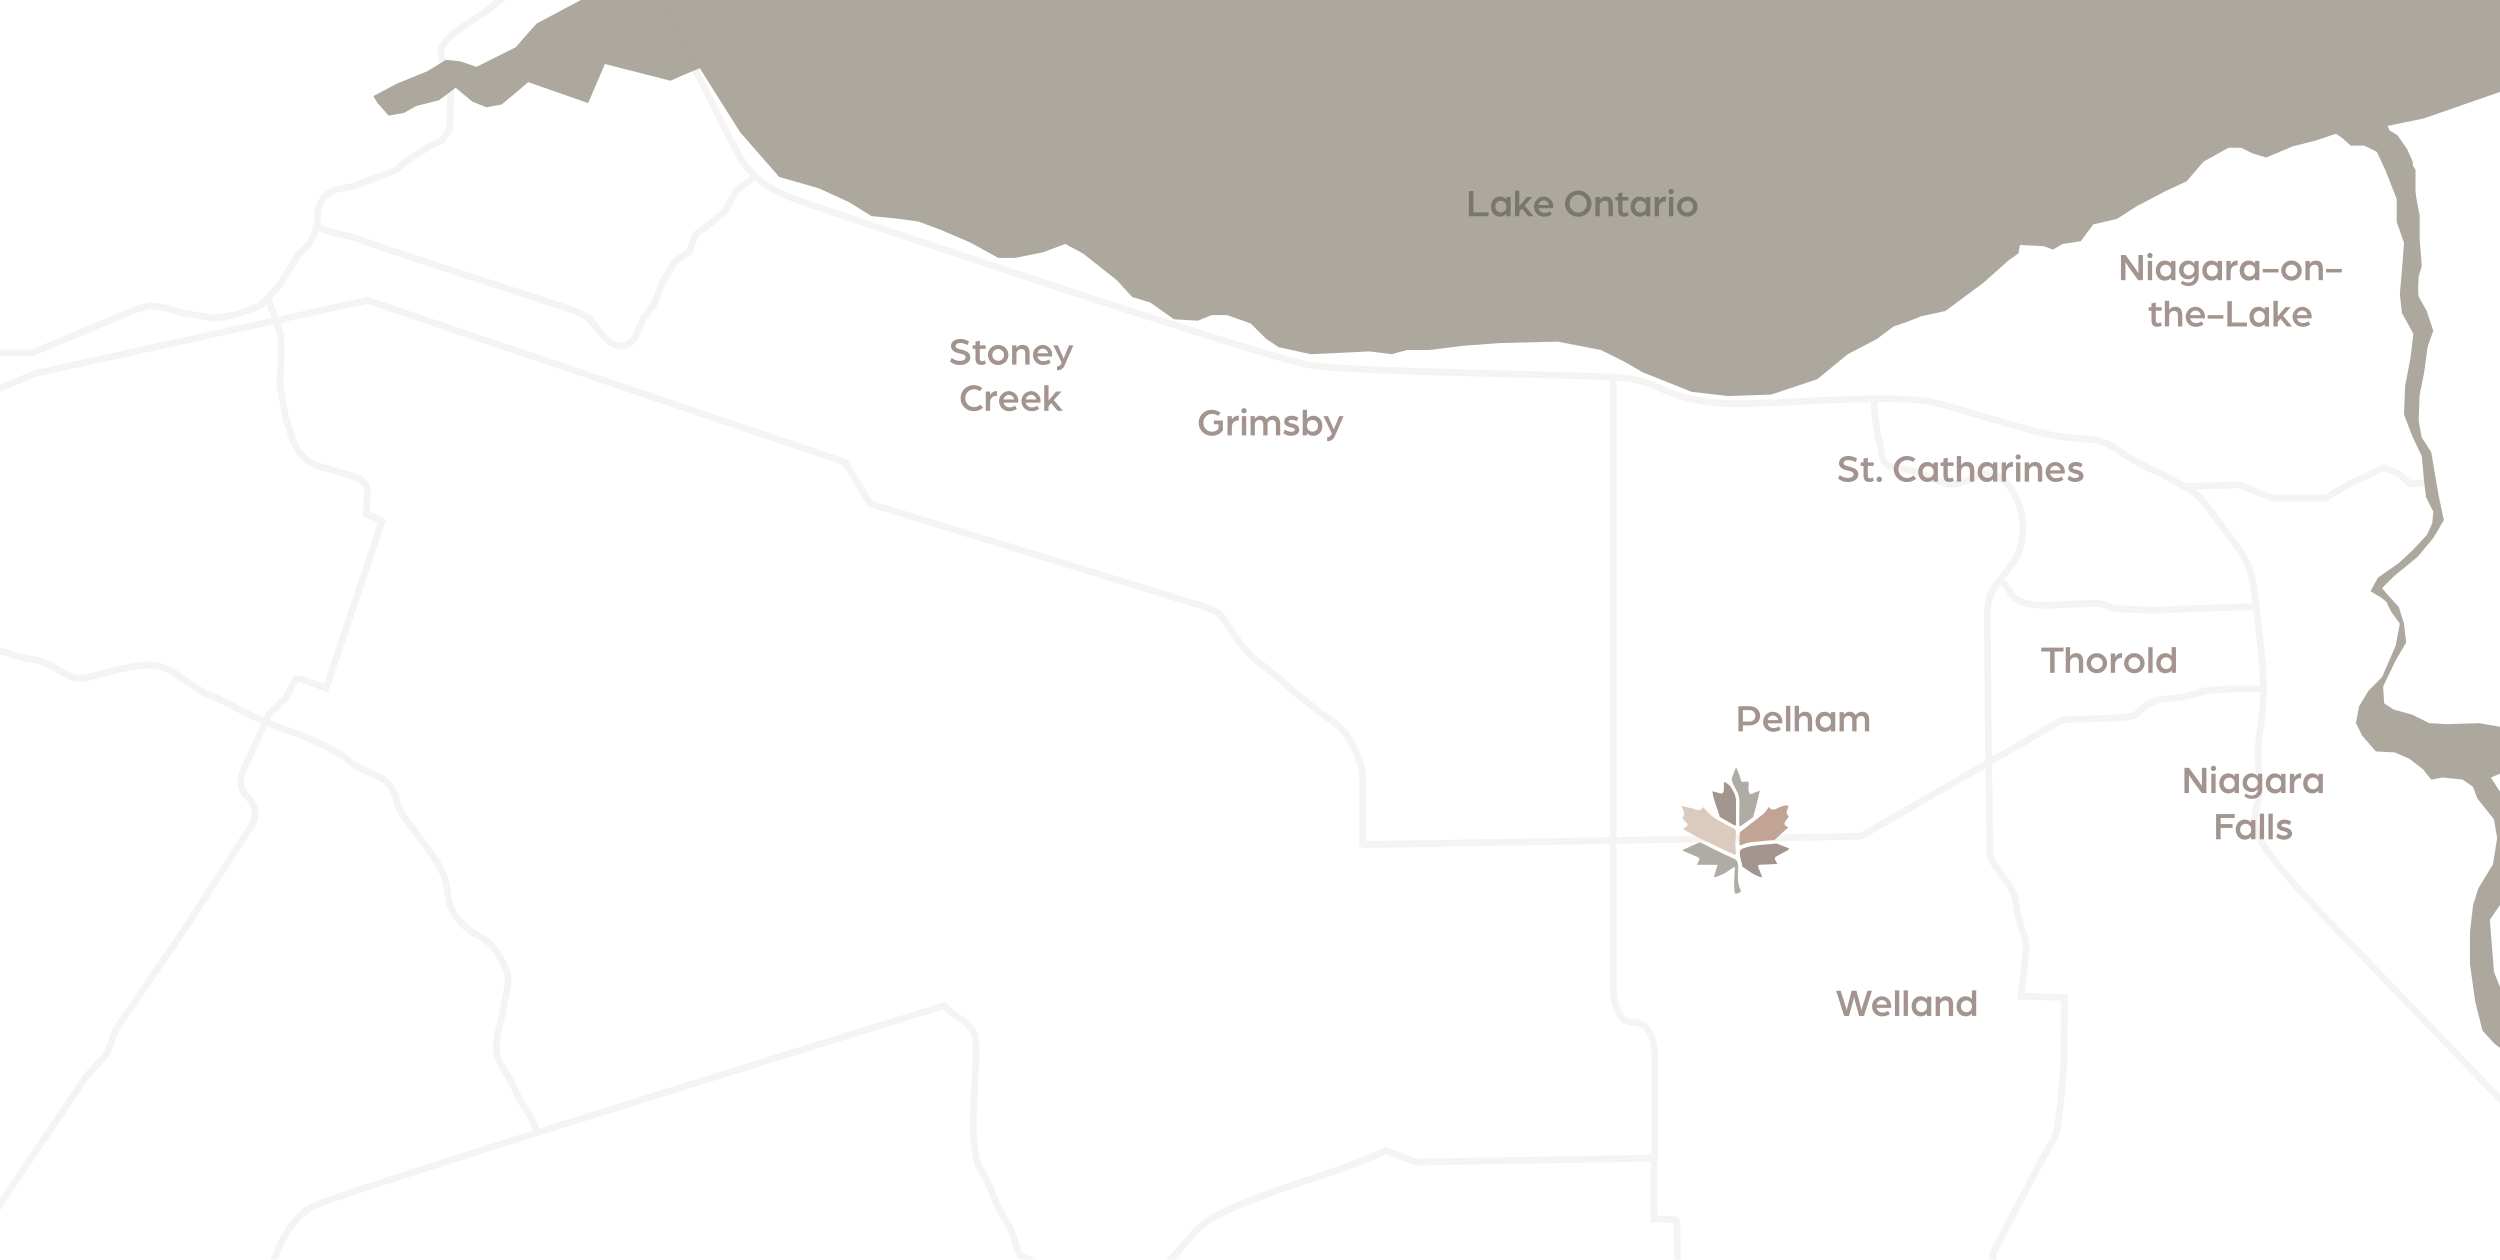<svg xmlns="http://www.w3.org/2000/svg" xmlns:xlink="http://www.w3.org/1999/xlink" width="1028" height="518" viewBox="0 0 1028 518"><defs><clipPath id="clip-path"><rect id="Rectangle_703" data-name="Rectangle 703" width="1028" height="518" transform="translate(-19019 12339)" fill="#fff"/></clipPath><clipPath id="clip-path-2"><rect id="Rectangle_669" data-name="Rectangle 669" width="1302.922" height="813.932" fill="none"/></clipPath></defs><g id="Mask_Group_24" data-name="Mask Group 24" transform="translate(19019 -12339)" clip-path="url(#clip-path)"><g id="Group_543" data-name="Group 543" transform="translate(-19681.123 124)"><path id="Path_454" data-name="Path 454" d="M-24.04.16a5.324,5.324,0,0,0,4.48-2.24V-6.128h-3.7v1.552h1.9v1.792A3.428,3.428,0,0,1-24.024-1.52,3.566,3.566,0,0,1-27.56-5.184a3.566,3.566,0,0,1,3.536-3.664,3.6,3.6,0,0,1,2.432.832l1.1-1.264a5.57,5.57,0,0,0-3.552-1.248A5.319,5.319,0,0,0-29.5-5.184,5.309,5.309,0,0,0-24.04.16Zm6.4-.16h1.776V-3.232c0-2.08,1.12-2.912,2.864-2.912V-8.08a2.853,2.853,0,0,0-2.864,1.728V-7.92H-17.64Zm5.9,0H-9.96V-7.92h-1.776Zm.88-9.072a1.086,1.086,0,0,0,1.088-1.072,1.1,1.1,0,0,0-1.088-1.088,1.086,1.086,0,0,0-1.072,1.088A1.072,1.072,0,0,0-10.856-9.072ZM-8.168,0h1.776V-4.288a1.885,1.885,0,0,1,1.808-2.08c1.392,0,1.632.944,1.632,2.048V0h1.776V-4.4A1.8,1.8,0,0,1,.616-6.368c1.392,0,1.632.944,1.632,2.048V0H4.024V-4.56c0-2.24-.928-3.52-3.008-3.52a3.147,3.147,0,0,0-2.592,1.5,2.49,2.49,0,0,0-2.5-1.5,2.767,2.767,0,0,0-2.32,1.328V-7.92H-8.168ZM8.472.16c1.472,0,3.376-.672,3.376-2.528,0-1.632-1.536-2.224-3.008-2.544-.7-.144-1.36-.272-1.36-.816,0-.416.592-.688,1.184-.688a4.185,4.185,0,0,1,2.16.592l.656-1.44A5.087,5.087,0,0,0,8.648-8.08c-1.392,0-2.976.832-2.976,2.384s1.28,2,2.784,2.416c.784.224,1.584.368,1.584.944,0,.56-.848.832-1.568.832A3.887,3.887,0,0,1,5.96-2.448L5.288-.992A4.716,4.716,0,0,0,8.472.16Zm9.216,0c2.176,0,3.664-1.84,3.664-4.112,0-2.288-1.488-4.128-3.664-4.128a3.409,3.409,0,0,0-2.64,1.168v-3.616H13.272V0h1.7V-.992A3.544,3.544,0,0,0,17.688.16ZM17.24-1.552a2.23,2.23,0,0,1-2.192-2.4A2.244,2.244,0,0,1,17.24-6.368a2.284,2.284,0,0,1,2.3,2.416A2.27,2.27,0,0,1,17.24-1.552Zm6.1,3.9a3.071,3.071,0,0,0,3.12-2L30.072-7.92H28.28L26.568-3.776c-.16.4-.512,1.328-.512,1.328s-.272-.72-.512-1.248L23.64-7.92H21.816L25.24-.768l-.16.32A1.674,1.674,0,0,1,23.336.688Z" transform="translate(1184.526 12394.045)" fill="#a3948f"/><path id="Path_453" data-name="Path 453" d="M-20.936.16c2.048,0,4.192-.976,4.192-3.152,0-2.016-1.9-2.752-3.872-3.216-1.248-.3-2.176-.576-2.176-1.408,0-.944,1.184-1.232,1.872-1.232a5.321,5.321,0,0,1,2.96.864l.72-1.424a6.275,6.275,0,0,0-3.68-1.12c-1.92,0-3.76.992-3.76,2.928,0,2.064,1.968,2.672,3.872,3.12,1.056.256,2.128.544,2.128,1.488S-19.8-1.52-20.92-1.52a5.152,5.152,0,0,1-3.44-1.216l-.72,1.408A5.677,5.677,0,0,0-20.936.16Zm8.72,0a3.419,3.419,0,0,0,1.9-.592L-10.84-1.76a2.206,2.206,0,0,1-1.152.384c-.448,0-.848-.272-.848-1.12V-6.464h2.384V-7.92H-12.84V-9.84l-1.776.368V-7.92h-1.168v1.456h1.168v3.92C-14.616-.72-13.832.16-12.216.16Zm6.928,0A4.142,4.142,0,0,0-1.08-3.952,4.146,4.146,0,0,0-5.288-8.08,4.146,4.146,0,0,0-9.5-3.952,4.142,4.142,0,0,0-5.288.16Zm0-1.712a2.348,2.348,0,0,1-2.4-2.4,2.351,2.351,0,0,1,2.4-2.416,2.351,2.351,0,0,1,2.4,2.416A2.348,2.348,0,0,1-5.288-1.552ZM.44,0H2.216V-4.144A2.045,2.045,0,0,1,4.232-6.368c1.328,0,1.616.752,1.616,2.048V0H7.624V-4.544c0-2.112-.7-3.536-2.848-3.536a2.945,2.945,0,0,0-2.56,1.3V-7.92H.44ZM13.3.16a5.393,5.393,0,0,0,3.008-.944l-.7-1.312a4.042,4.042,0,0,1-2.272.688,2.369,2.369,0,0,1-2.464-1.92h6a5.885,5.885,0,0,0,.048-.688A3.949,3.949,0,0,0,13.112-8.08a4.077,4.077,0,0,0-4.08,4.128A4.048,4.048,0,0,0,13.3.16Zm-2.448-4.8a2.255,2.255,0,0,1,2.16-1.888A2.173,2.173,0,0,1,15.192-4.64ZM18.9,2.352a3.071,3.071,0,0,0,3.12-2L25.64-7.92H23.848L22.136-3.776c-.16.4-.512,1.328-.512,1.328s-.272-.72-.512-1.248l-1.9-4.224H17.384L20.808-.768l-.16.32A1.674,1.674,0,0,1,18.9.688ZM-15.272,19.16a5.519,5.519,0,0,0,3.76-1.424l-1.136-1.28a3.7,3.7,0,0,1-2.608,1.024,3.58,3.58,0,0,1-3.536-3.68,3.586,3.586,0,0,1,3.648-3.648,3.641,3.641,0,0,1,2.288.784l1.072-1.248a5.4,5.4,0,0,0-3.488-1.216A5.316,5.316,0,0,0-20.728,13.8,5.322,5.322,0,0,0-15.272,19.16Zm4.88-.16h1.776V15.768c0-2.08,1.12-2.912,2.864-2.912V10.92a2.853,2.853,0,0,0-2.864,1.728V11.08h-1.776Zm9.76.16a5.393,5.393,0,0,0,3.008-.944l-.7-1.312A4.042,4.042,0,0,1-.6,17.592a2.369,2.369,0,0,1-2.464-1.92h6a5.885,5.885,0,0,0,.048-.688A3.949,3.949,0,0,0-.824,10.92,4.077,4.077,0,0,0-4.9,15.048,4.048,4.048,0,0,0-.632,19.16Zm-2.448-4.8A2.255,2.255,0,0,1-.92,12.472,2.173,2.173,0,0,1,1.256,14.36ZM8.5,19.16a5.393,5.393,0,0,0,3.008-.944l-.7-1.312a4.042,4.042,0,0,1-2.272.688,2.369,2.369,0,0,1-2.464-1.92h6a5.885,5.885,0,0,0,.048-.688A3.949,3.949,0,0,0,8.312,10.92,4.121,4.121,0,1,0,8.5,19.16Zm-2.448-4.8a2.255,2.255,0,0,1,2.16-1.888,2.173,2.173,0,0,1,2.176,1.888ZM13.64,19h1.776V17.176l1.12-1.328L19.144,19H21.3l-3.7-4.384,3.12-3.536H18.536l-3.12,3.728V8.472H13.64Z" transform="translate(1077.864 12364.911)" fill="#a3948f"/><path id="Path_458" data-name="Path 458" d="M-26.736,0h1.856V-2.464h2.5c2.992,0,4.576-1.76,4.576-3.952,0-2.176-1.584-3.952-4.56-3.952h-4.368Zm1.856-4.064v-4.7h2.64a2.335,2.335,0,0,1,2.5,2.352,2.339,2.339,0,0,1-2.512,2.352ZM-12.288.16A5.393,5.393,0,0,0-9.28-.784l-.7-1.312a4.042,4.042,0,0,1-2.272.688,2.369,2.369,0,0,1-2.464-1.92h6a5.885,5.885,0,0,0,.048-.688A3.949,3.949,0,0,0-12.48-8.08a4.077,4.077,0,0,0-4.08,4.128A4.048,4.048,0,0,0-12.288.16Zm-2.448-4.8a2.255,2.255,0,0,1,2.16-1.888A2.173,2.173,0,0,1-10.4-4.64ZM-7.152,0h1.776V-10.528H-7.152Zm3.568,0h1.776V-4.16A1.99,1.99,0,0,1,.144-6.368c1.312,0,1.664.752,1.664,2.048V0H3.584V-4.544C3.584-6.72,2.816-8.08.736-8.08a2.9,2.9,0,0,0-2.544,1.3v-3.744H-3.584ZM8.656.16A3.4,3.4,0,0,0,11.3-.992V0h1.776V-7.92H11.3v1.008A3.409,3.409,0,0,0,8.656-8.08c-2.176,0-3.664,1.84-3.664,4.128C4.992-1.68,6.48.16,8.656.16ZM9.1-1.552a2.27,2.27,0,0,1-2.3-2.4A2.284,2.284,0,0,1,9.1-6.368,2.244,2.244,0,0,1,11.3-3.952,2.23,2.23,0,0,1,9.1-1.552ZM14.864,0H16.64V-4.288a1.885,1.885,0,0,1,1.808-2.08c1.392,0,1.632.944,1.632,2.048V0h1.776V-4.4a1.8,1.8,0,0,1,1.792-1.968c1.392,0,1.632.944,1.632,2.048V0h1.776V-4.56c0-2.24-.928-3.52-3.008-3.52a3.147,3.147,0,0,0-2.592,1.5,2.49,2.49,0,0,0-2.5-1.5,2.767,2.767,0,0,0-2.32,1.328V-7.92H14.864Z" transform="translate(1403.685 12515.761)" fill="#a3948f"/><path id="Path_461" data-name="Path 461" d="M-25.856.032h1.984l1.664-6.016c.24-.9.416-2.048.416-2.048s.176,1.152.416,2.048L-19.712.032h1.968l3.312-10.4h-1.856l-1.968,6.256c-.256.832-.5,1.728-.5,1.728s-.192-.9-.416-1.728L-20.8-10.368h-1.984l-1.632,6.256-.432,1.728s-.224-.912-.48-1.728L-27.3-10.368h-1.856ZM-10.112.16A5.393,5.393,0,0,0-7.1-.784l-.7-1.312a4.042,4.042,0,0,1-2.272.688,2.369,2.369,0,0,1-2.464-1.92h6A5.885,5.885,0,0,0-6.5-4.016,3.949,3.949,0,0,0-10.3-8.08a4.077,4.077,0,0,0-4.08,4.128A4.048,4.048,0,0,0-10.112.16Zm-2.448-4.8A2.255,2.255,0,0,1-10.4-6.528,2.173,2.173,0,0,1-8.224-4.64ZM-4.976,0H-3.2V-10.528H-4.976Zm3.568,0H.368V-10.528H-1.408Zm6.96.16A3.4,3.4,0,0,0,8.192-.992V0H9.968V-7.92H8.192v1.008A3.409,3.409,0,0,0,5.552-8.08c-2.176,0-3.664,1.84-3.664,4.128C1.888-1.68,3.376.16,5.552.16ZM6-1.552a2.27,2.27,0,0,1-2.3-2.4A2.284,2.284,0,0,1,6-6.368,2.244,2.244,0,0,1,8.192-3.952,2.23,2.23,0,0,1,6-1.552ZM11.76,0h1.776V-4.144a2.045,2.045,0,0,1,2.016-2.224c1.328,0,1.616.752,1.616,2.048V0h1.776V-4.544c0-2.112-.7-3.536-2.848-3.536a2.945,2.945,0,0,0-2.56,1.3V-7.92H11.76ZM24.016.16a3.544,3.544,0,0,0,2.72-1.152V0h1.7V-10.528H26.656v3.616a3.409,3.409,0,0,0-2.64-1.168c-2.176,0-3.664,1.84-3.664,4.128C20.352-1.68,21.84.16,24.016.16Zm.448-1.712a2.27,2.27,0,0,1-2.3-2.4,2.284,2.284,0,0,1,2.3-2.416,2.244,2.244,0,0,1,2.192,2.416A2.23,2.23,0,0,1,24.464-1.552Z" transform="translate(1446.305 12632.755)" fill="#a3948f"/><path id="Path_459" data-name="Path 459" d="M-24.32,0h1.856V-8.768h3.648v-1.6h-9.152v1.6h3.648Zm6.432,0h1.776V-4.16A1.99,1.99,0,0,1-14.16-6.368c1.312,0,1.664.752,1.664,2.048V0h1.776V-4.544c0-2.176-.768-3.536-2.848-3.536a2.9,2.9,0,0,0-2.544,1.3v-3.744h-1.776ZM-5.1.16A4.142,4.142,0,0,0-.9-3.952,4.146,4.146,0,0,0-5.1-8.08,4.146,4.146,0,0,0-9.312-3.952,4.142,4.142,0,0,0-5.1.16Zm0-1.712a2.348,2.348,0,0,1-2.4-2.4A2.351,2.351,0,0,1-5.1-6.368,2.351,2.351,0,0,1-2.7-3.952,2.348,2.348,0,0,1-5.1-1.552ZM.624,0H2.4V-3.232c0-2.08,1.12-2.912,2.864-2.912V-8.08A2.853,2.853,0,0,0,2.4-6.352V-7.92H.624Zm9.7.16a4.142,4.142,0,0,0,4.208-4.112A4.146,4.146,0,0,0,10.32-8.08,4.146,4.146,0,0,0,6.112-3.952,4.142,4.142,0,0,0,10.32.16Zm0-1.712a2.348,2.348,0,0,1-2.4-2.4,2.351,2.351,0,0,1,2.4-2.416,2.351,2.351,0,0,1,2.4,2.416A2.348,2.348,0,0,1,10.32-1.552ZM16.048,0h1.776V-10.528H16.048Zm6.96.16a3.544,3.544,0,0,0,2.72-1.152V0h1.7V-10.528H25.648v3.616a3.409,3.409,0,0,0-2.64-1.168c-2.176,0-3.664,1.84-3.664,4.128C19.344-1.68,20.832.16,23.008.16Zm.448-1.712a2.27,2.27,0,0,1-2.3-2.4,2.284,2.284,0,0,1,2.3-2.416,2.244,2.244,0,0,1,2.192,2.416A2.23,2.23,0,0,1,23.456-1.552Z" transform="translate(1529.452 12491.665)" fill="#a3948f"/><path id="Path_460" data-name="Path 460" d="M-28.352,0H-26.5V-7.472s.832,1.408,1.728,2.64L-21.232,0h1.92V-10.368h-1.856v7.536s-.848-1.44-1.584-2.448l-3.712-5.088h-1.888Zm11.04,0h1.776V-7.92h-1.776Zm.88-9.072a1.086,1.086,0,0,0,1.088-1.072,1.1,1.1,0,0,0-1.088-1.088A1.086,1.086,0,0,0-17.5-10.144,1.072,1.072,0,0,0-16.432-9.072ZM-10.352.16A3.4,3.4,0,0,0-7.712-.992V0h1.776V-7.92H-7.712v1.008a3.409,3.409,0,0,0-2.64-1.168c-2.176,0-3.664,1.84-3.664,4.128C-14.016-1.68-12.528.16-10.352.16ZM-9.9-1.552a2.27,2.27,0,0,1-2.3-2.4A2.284,2.284,0,0,1-9.9-6.368,2.244,2.244,0,0,1-7.712-3.952,2.23,2.23,0,0,1-9.9-1.552Zm9.376,3.9A3.877,3.877,0,0,0,3.6-1.808V-7.92H1.9v1.184A3.04,3.04,0,0,0-.784-8.08,3.621,3.621,0,0,0-4.416-4.24,3.608,3.608,0,0,0-.784-.416a2.789,2.789,0,0,0,2.608-1.36v.064A2.389,2.389,0,0,1-.7.992,3.733,3.733,0,0,1-3.072.176L-3.76,1.3A4.835,4.835,0,0,0-.528,2.352ZM-.4-1.968A2.188,2.188,0,0,1-2.608-4.24,2.2,2.2,0,0,1-.4-6.528,2.189,2.189,0,0,1,1.824-4.3,2.2,2.2,0,0,1-.4-1.968ZM8.784.16a3.4,3.4,0,0,0,2.64-1.152V0H13.2V-7.92H11.424v1.008A3.409,3.409,0,0,0,8.784-8.08C6.608-8.08,5.12-6.24,5.12-3.952,5.12-1.68,6.608.16,8.784.16Zm.448-1.712a2.27,2.27,0,0,1-2.3-2.4,2.284,2.284,0,0,1,2.3-2.416,2.244,2.244,0,0,1,2.192,2.416A2.23,2.23,0,0,1,9.232-1.552ZM14.992,0h1.776V-3.232c0-2.08,1.12-2.912,2.864-2.912V-8.08a2.853,2.853,0,0,0-2.864,1.728V-7.92H14.992Zm9.152.16a3.4,3.4,0,0,0,2.64-1.152V0H28.56V-7.92H26.784v1.008a3.409,3.409,0,0,0-2.64-1.168c-2.176,0-3.664,1.84-3.664,4.128C20.48-1.68,21.968.16,24.144.16Zm.448-1.712a2.27,2.27,0,0,1-2.3-2.4,2.284,2.284,0,0,1,2.3-2.416,2.244,2.244,0,0,1,2.192,2.416A2.23,2.23,0,0,1,24.592-1.552ZM-15.328,19h1.856V14.344h4.88V12.76h-4.88V10.232H-7.7v-1.6h-7.632Zm11.744.16a3.4,3.4,0,0,0,2.64-1.152V19H.832V11.08H-.944v1.008a3.409,3.409,0,0,0-2.64-1.168c-2.176,0-3.664,1.84-3.664,4.128C-7.248,17.32-5.76,19.16-3.584,19.16Zm.448-1.712a2.27,2.27,0,0,1-2.3-2.4,2.284,2.284,0,0,1,2.3-2.416A2.244,2.244,0,0,1-.944,15.048,2.23,2.23,0,0,1-3.136,17.448ZM2.624,19H4.4V8.472H2.624Zm3.568,0H7.968V8.472H6.192Zm6.336.16c1.472,0,3.376-.672,3.376-2.528,0-1.632-1.536-2.224-3.008-2.544-.7-.144-1.36-.272-1.36-.816,0-.416.592-.688,1.184-.688a4.185,4.185,0,0,1,2.16.592l.656-1.44A5.087,5.087,0,0,0,12.7,10.92c-1.392,0-2.976.832-2.976,2.384s1.28,2,2.784,2.416c.784.224,1.584.368,1.584.944,0,.56-.848.832-1.568.832a3.887,3.887,0,0,1-2.512-.944l-.672,1.456A4.716,4.716,0,0,0,12.528,19.16Z" transform="translate(1588.719 12541.101)" fill="#a3948f"/><path id="Path_457" data-name="Path 457" d="M-46.224.16c2.048,0,4.192-.976,4.192-3.152,0-2.016-1.9-2.752-3.872-3.216-1.248-.3-2.176-.576-2.176-1.408,0-.944,1.184-1.232,1.872-1.232a5.321,5.321,0,0,1,2.96.864l.72-1.424a6.275,6.275,0,0,0-3.68-1.12c-1.92,0-3.76.992-3.76,2.928,0,2.064,1.968,2.672,3.872,3.12,1.056.256,2.128.544,2.128,1.488s-1.12,1.472-2.24,1.472a5.152,5.152,0,0,1-3.44-1.216l-.72,1.408A5.677,5.677,0,0,0-46.224.16Zm8.72,0a3.419,3.419,0,0,0,1.9-.592l-.528-1.328a2.206,2.206,0,0,1-1.152.384c-.448,0-.848-.272-.848-1.12V-6.464h2.384V-7.92h-2.384V-9.84l-1.776.368V-7.92h-1.168v1.456H-39.9v3.92C-39.9-.72-39.12.16-37.5.16Zm4.064,0a1.12,1.12,0,0,0,1.12-1.1,1.123,1.123,0,0,0-1.12-1.12,1.11,1.11,0,0,0-1.1,1.12A1.1,1.1,0,0,0-33.44.16Zm11.424,0a5.519,5.519,0,0,0,3.76-1.424l-1.136-1.28A3.7,3.7,0,0,1-22-1.52,3.58,3.58,0,0,1-25.536-5.2a3.586,3.586,0,0,1,3.648-3.648,3.641,3.641,0,0,1,2.288.784l1.072-1.248a5.4,5.4,0,0,0-3.488-1.216A5.316,5.316,0,0,0-27.472-5.2,5.322,5.322,0,0,0-22.016.16Zm8.272,0A3.4,3.4,0,0,0-11.1-.992V0h1.776V-7.92H-11.1v1.008a3.409,3.409,0,0,0-2.64-1.168c-2.176,0-3.664,1.84-3.664,4.128C-17.408-1.68-15.92.16-13.744.16Zm.448-1.712a2.27,2.27,0,0,1-2.3-2.4,2.284,2.284,0,0,1,2.3-2.416A2.244,2.244,0,0,1-11.1-3.952,2.23,2.23,0,0,1-13.3-1.552ZM-4.64.16a3.419,3.419,0,0,0,1.9-.592L-3.264-1.76a2.206,2.206,0,0,1-1.152.384c-.448,0-.848-.272-.848-1.12V-6.464H-2.88V-7.92H-5.264V-9.84l-1.776.368V-7.92H-8.208v1.456H-7.04v3.92C-7.04-.72-6.256.16-4.64.16Zm3.1-.16H.24V-4.16A1.99,1.99,0,0,1,2.192-6.368c1.312,0,1.664.752,1.664,2.048V0H5.632V-4.544c0-2.176-.768-3.536-2.848-3.536A2.9,2.9,0,0,0,.24-6.784v-3.744H-1.536ZM10.7.16a3.4,3.4,0,0,0,2.64-1.152V0H15.12V-7.92H13.344v1.008A3.409,3.409,0,0,0,10.7-8.08C8.528-8.08,7.04-6.24,7.04-3.952,7.04-1.68,8.528.16,10.7.16Zm.448-1.712a2.27,2.27,0,0,1-2.3-2.4,2.284,2.284,0,0,1,2.3-2.416,2.244,2.244,0,0,1,2.192,2.416A2.23,2.23,0,0,1,11.152-1.552ZM16.912,0h1.776V-3.232c0-2.08,1.12-2.912,2.864-2.912V-8.08a2.853,2.853,0,0,0-2.864,1.728V-7.92H16.912Zm5.9,0h1.776V-7.92H22.816Zm.88-9.072a1.086,1.086,0,0,0,1.088-1.072A1.1,1.1,0,0,0,23.7-11.232a1.086,1.086,0,0,0-1.072,1.088A1.072,1.072,0,0,0,23.7-9.072ZM26.384,0H28.16V-4.144a2.045,2.045,0,0,1,2.016-2.224c1.328,0,1.616.752,1.616,2.048V0h1.776V-4.544c0-2.112-.7-3.536-2.848-3.536a2.945,2.945,0,0,0-2.56,1.3V-7.92H26.384ZM39.248.16a5.393,5.393,0,0,0,3.008-.944l-.7-1.312a4.042,4.042,0,0,1-2.272.688,2.369,2.369,0,0,1-2.464-1.92h6a5.885,5.885,0,0,0,.048-.688A3.949,3.949,0,0,0,39.056-8.08a4.077,4.077,0,0,0-4.08,4.128A4.048,4.048,0,0,0,39.248.16ZM36.8-4.64a2.255,2.255,0,0,1,2.16-1.888A2.173,2.173,0,0,1,41.136-4.64ZM47.152.16c1.472,0,3.376-.672,3.376-2.528,0-1.632-1.536-2.224-3.008-2.544-.7-.144-1.36-.272-1.36-.816,0-.416.592-.688,1.184-.688a4.185,4.185,0,0,1,2.16.592l.656-1.44a5.087,5.087,0,0,0-2.832-.816c-1.392,0-2.976.832-2.976,2.384s1.28,2,2.784,2.416c.784.224,1.584.368,1.584.944,0,.56-.848.832-1.568.832a3.887,3.887,0,0,1-2.512-.944L43.968-.992A4.716,4.716,0,0,0,47.152.16Z" transform="translate(1468.305 12413.045)" fill="#a3948f"/><path id="Path_456" data-name="Path 456" d="M-45.1,0h1.856V-7.472s.832,1.408,1.728,2.64L-37.984,0h1.92V-10.368H-37.92v7.536s-.848-1.44-1.584-2.448l-3.712-5.088H-45.1Zm11.04,0h1.776V-7.92h-1.776Zm.88-9.072A1.086,1.086,0,0,0-32.1-10.144a1.1,1.1,0,0,0-1.088-1.088,1.086,1.086,0,0,0-1.072,1.088A1.072,1.072,0,0,0-33.184-9.072ZM-27.1.16a3.4,3.4,0,0,0,2.64-1.152V0h1.776V-7.92h-1.776v1.008A3.409,3.409,0,0,0-27.1-8.08c-2.176,0-3.664,1.84-3.664,4.128C-30.768-1.68-29.28.16-27.1.16Zm.448-1.712a2.27,2.27,0,0,1-2.3-2.4,2.284,2.284,0,0,1,2.3-2.416,2.244,2.244,0,0,1,2.192,2.416A2.23,2.23,0,0,1-26.656-1.552Zm9.376,3.9a3.877,3.877,0,0,0,4.128-4.16V-7.92h-1.7v1.184A3.04,3.04,0,0,0-17.536-8.08a3.621,3.621,0,0,0-3.632,3.84A3.608,3.608,0,0,0-17.536-.416a2.789,2.789,0,0,0,2.608-1.36v.064a2.389,2.389,0,0,1-2.528,2.7A3.733,3.733,0,0,1-19.824.176l-.688,1.12A4.835,4.835,0,0,0-17.28,2.352Zm.128-4.32A2.188,2.188,0,0,1-19.36-4.24a2.2,2.2,0,0,1,2.208-2.288A2.189,2.189,0,0,1-14.928-4.3,2.2,2.2,0,0,1-17.152-1.968ZM-7.968.16A3.4,3.4,0,0,0-5.328-.992V0h1.776V-7.92H-5.328v1.008A3.409,3.409,0,0,0-7.968-8.08c-2.176,0-3.664,1.84-3.664,4.128C-11.632-1.68-10.144.16-7.968.16Zm.448-1.712a2.27,2.27,0,0,1-2.3-2.4,2.284,2.284,0,0,1,2.3-2.416A2.244,2.244,0,0,1-5.328-3.952,2.23,2.23,0,0,1-7.52-1.552ZM-1.76,0H.016V-3.232c0-2.08,1.12-2.912,2.864-2.912V-8.08A2.853,2.853,0,0,0,.016-6.352V-7.92H-1.76ZM7.392.16a3.4,3.4,0,0,0,2.64-1.152V0h1.776V-7.92H10.032v1.008A3.409,3.409,0,0,0,7.392-8.08c-2.176,0-3.664,1.84-3.664,4.128C3.728-1.68,5.216.16,7.392.16ZM7.84-1.552a2.27,2.27,0,0,1-2.3-2.4,2.284,2.284,0,0,1,2.3-2.416,2.244,2.244,0,0,1,2.192,2.416A2.23,2.23,0,0,1,7.84-1.552Zm5.376-1.632H19.68V-4.64H13.216ZM25.024.16a4.142,4.142,0,0,0,4.208-4.112A4.146,4.146,0,0,0,25.024-8.08a4.146,4.146,0,0,0-4.208,4.128A4.142,4.142,0,0,0,25.024.16Zm0-1.712a2.348,2.348,0,0,1-2.4-2.4,2.351,2.351,0,0,1,2.4-2.416,2.351,2.351,0,0,1,2.4,2.416A2.348,2.348,0,0,1,25.024-1.552ZM30.752,0h1.776V-4.144a2.045,2.045,0,0,1,2.016-2.224c1.328,0,1.616.752,1.616,2.048V0h1.776V-4.544c0-2.112-.7-3.536-2.848-3.536a2.945,2.945,0,0,0-2.56,1.3V-7.92H30.752Zm8.48-3.184H45.7V-4.64H39.232ZM-30.144,19.16a3.419,3.419,0,0,0,1.9-.592l-.528-1.328a2.206,2.206,0,0,1-1.152.384c-.448,0-.848-.272-.848-1.12V12.536h2.384V11.08h-2.384V9.16l-1.776.368V11.08h-1.168v1.456h1.168v3.92C-32.544,18.28-31.76,19.16-30.144,19.16Zm3.1-.16h1.776V14.84a1.99,1.99,0,0,1,1.952-2.208c1.312,0,1.664.752,1.664,2.048V19h1.776V14.456c0-2.176-.768-3.536-2.848-3.536a2.9,2.9,0,0,0-2.544,1.3V8.472H-27.04Zm12.848.16a5.393,5.393,0,0,0,3.008-.944l-.7-1.312a4.042,4.042,0,0,1-2.272.688,2.369,2.369,0,0,1-2.464-1.92h6a5.885,5.885,0,0,0,.048-.688,3.949,3.949,0,0,0-3.808-4.064,4.077,4.077,0,0,0-4.08,4.128A4.048,4.048,0,0,0-14.192,19.16Zm-2.448-4.8a2.255,2.255,0,0,1,2.16-1.888A2.173,2.173,0,0,1-12.3,14.36Zm7.2,1.456h6.464V14.36H-9.44ZM-1.36,19H6.7V17.4H.5V8.632H-1.36Zm12.752.16a3.4,3.4,0,0,0,2.64-1.152V19h1.776V11.08H14.032v1.008a3.409,3.409,0,0,0-2.64-1.168c-2.176,0-3.664,1.84-3.664,4.128C7.728,17.32,9.216,19.16,11.392,19.16Zm.448-1.712a2.27,2.27,0,0,1-2.3-2.4,2.284,2.284,0,0,1,2.3-2.416,2.244,2.244,0,0,1,2.192,2.416A2.23,2.23,0,0,1,11.84,17.448ZM17.6,19h1.776V17.176l1.12-1.328L23.1,19h2.16l-3.7-4.384,3.12-3.536H22.5l-3.12,3.728V8.472H17.6Zm12.1.16a5.393,5.393,0,0,0,3.008-.944L32,16.9a4.042,4.042,0,0,1-2.272.688,2.369,2.369,0,0,1-2.464-1.92h6a5.885,5.885,0,0,0,.048-.688A3.949,3.949,0,0,0,29.5,10.92a4.121,4.121,0,1,0,.192,8.24Zm-2.448-4.8a2.255,2.255,0,0,1,2.16-1.888,2.173,2.173,0,0,1,2.176,1.888Z" transform="translate(1579.36 12330.229)" fill="#a3948f"/><path id="Path_9008" data-name="Path 9008" d="M457.028,33.269,435.8,51.624l-6.884,10.326L411.14,76.289l-12.045,10.9-10.324,10.9-14.344,8.6-20.65,9.751-18.354,9.751-8.6,9.751-9.177,4.589-6.884,3.442-6.884-2.295-5.735-.573-7.457,4.589-12.625,5.162-9.751,5.162,1.722,2.869,4.588,5.162,6.31-1.147,5.162-2.869,9.177-2.293,6.884-5.162,6.884,5.735,5.735,2.295,6.31-1.149,6.884-5.735,4.015-3.442,24.665,8.6,6.883-16.061,26.96,6.884,5.162-2.295,6.883-2.869,16.634,26.385,16.061,18.354,16.061,4.589,12.625,5.737,9.177,5.735,11.472,1.147,8.03,1.147,9.177,3.442,12.046,5.162,11.472,6.31h6.881l11.472-2.295,9.177-3.441,7.457,4.015,13.766,10.9,6.314,6.892,7.455,2.293,9.751,6.884,9.751.573,5.735-2.295h6.31l9.751,3.442,6.31,6.31,5.164,3.441,13.192,2.869,12.625-.573,11.472-.573,9.177,1.147,6.31-1.72h9.175l13.766-1.722,15.488-1.147,23.516-.573,17.781,3.442,10.326,5.162,6.883,4.015,1.4.558,18.68,7.469,14.912,1.72,17.783-.573,18.929-6.31,12.625-10.326,12.046-6.31,6.883-5.164s2.439-.716,5.164-1.719,5.735-2.293,5.735-2.293l10.324-2.295,15.488-11.472,10.5-9.341,4.015-2.868.637-3.478,3.2.2,3.51.158,3.041.186,3.773,1.387,4.015-2.293,7.457-1.147,5.147-6.894L985.3,206.5l8.03-5.162,12.046-6.31,8.6-4.015,6.884-8.03,10.325-5.737h5.162l4.589,2.295,5.737,1.72,10.9-4.589,9.177-2.293,8.6-2.869,5.164,3.442h6.31l6.319,4.015,2.293,5.162,4.015,6.884,1.147,8.6,6.884,4.015V191l-.573-8.03-2.295-5.162-4.015-5.737-5.735-3.442,16.634-3.441L1149.359,152l22.371-2.295,29.827-9.751,26.958-12.625,30.973-9.177,3.052-.871L1262.808,0h-766.2Z" transform="translate(547.329 12098.5)" fill="#ada89e"/><path id="Path_9009" data-name="Path 9009" d="M39.577,731.925l8.6-4.588,9.751-1.72,10.9-.574,11.472.574,10.326.573,15.487-1.149,7.457-3.441,5.162-5.164,6.31,2.295,10.324,1.72h7.457l13.766-2.868,5.735-5.164,9.178,2.295,7.455.573,6.31-1.147,4.015-2.869.573-6.31s1.147-4.588,2.869-4.588,10.9-.573,10.9-.573l5.735,5.735,12.046,4.589,13.192,4.015,10.326,8.031,3.441-2.869-1.72-8.6,2.869-7.457,8.6-4.589,6.882-5.162,6.884,2.868s2.869,2.868,4.589,2.295,9.177-2.295,9.177-2.295l9.751-6.884h3.442l8.037-6.31,7.457,1.147,4.589-1.147,6.31,2.868,4.015,1.722,4.589,2.868,2.295-4.589,4.6-2.868,4.015-1.722,2.868-2.868,8.6-1.722,13.193,2.869,5.162-.573,7.455-5.162,6.31-2.295,6.884-2.869,6.882-2.868,8.6,1.147,8.6-.573,2.295-3.442,5.735-5.735,14.912-2.869h12.625l9.179.574,4.589,2.295,2.293-5.737,10.318-5.735,1.089-4.356,4.08-1.953,4.037-.719,4.162.792,7.293,1.647,6.884-6.309,2.869-3.441h8.586l7.455,5.162,7.457,3.442,5.075,2.668,6.4.2,8.947,7.819-1.387,5.147,1.98,1.286,1.683-5.247,5.742.694,4.856,2.376,4.709,3.946,3.507,4.073,6.1-.591,6.884-4.015,10.324-2.869,9.751-4.015,6.31-6.31,4.015-4.015,3.442-5.735,5.735-.574,4.589.574,3.442-.574,6.883,4.591,9.751,4.014,6.883,9.179,4.589,5.735,3.442-1.147.573-4.023,1.722-2.868,2.868-3.442,1.147-2.868,9.751-3.442,6.31,1.72,10.9,4.589,9.751,3.442,8.6,4.589,7.457,2.868,3.446-4.584,3.44-5.162s2.869-5.737,2.869-8.03.573-6.884.573-6.884l9.177-5.735,2.295-5.737,8.6-5.162v-3.442l12.625-4.013,10.9,3.44,4.589,4.015h13.192l5.164-1.147,6.882,2.295,6.88,5.735,2.293,2.869s3.442,2.868,5.164,2.868a74.62,74.62,0,0,0,8.6-1.72l3.441-5.162,3.442-.574,2.295.574,5.735,4.015,5.735,8.03,4.015,1.149,4.589-5.737,5.737-10.9,3.44-2.869,5.168-3.441s5.162-2.293,6.882-1.147a44.839,44.839,0,0,0,4.015,2.295h4.589l5.162-2.868,3.442-2.295,6.884,1.149,5.735,1.72,5.742,3.441,6.31,1.72,3.442,1.147,1.72-4.015,2.869-6.31,6.309-1.72,4.015,1.147,2.295,1.147,1.147,5.162.573,3.442,4.015-1.72V598.851l2.869.573-.573,14.341,1.72,5.162,4.015-2.295,1.72-5.162,8.03.573,6.884,3.442,6.309,4.015,4.589-3.442,6.31-.573,6.883,2.295,4.589,2.295,6.309-2.869h5.162l2.869-5.735,5.735-3.442,8.03,1.722,8.031,1.72,9.177,6.31,5.162,3.44,2.869,2.868,6.309,1.72,7.457.574,9.177,4.589,8.031,11.472,6.31,7.457.574,5.735.573,5.162,5.735,1.722,4.015-4.589,2.295-5.162-2.869-4.588-4.588-4.015.574-8.6,4.588-4.015,9.177-6.309h8.6l10.326,4.588,5.162.573,2.293-3.44,4.589-5.737,4.588-5.162,6.884-4.589h10.9l7.455,4.015,11.472,5.162,2.293-4.588,4.589-6.31,5.162-2.869,5.162-2.869h6.309l5.164-1.147,4.015,1.72,4.014-5.735,5.164-1.147,3.441,2.869,4.589,2.293,4.589.573,2.868-2.868,8.6-.574,6.884-2.868,4.589-4.588,3.442-5.164,2.293-7.455,1.722-10.326,1.72-3.441,11.472,1.147,2.293,16.061,5.743,5.743V742.25H0l5.162-4.588L8.6,735.367l5.735-3.442,7.457-1.72,6.882.573,3.442,2.293Z" transform="translate(513.359 12170.183)" fill="#ada89e"/><g id="Group_506" data-name="Group 506" transform="translate(513.359 12098.5)"><g id="Group_505" data-name="Group 505" clip-path="url(#clip-path-2)"><path id="Path_9010" data-name="Path 9010" d="M1173.293,648.467l-3.012-3.872-3.011-5.162-2.15-7.314-.43-13.766-.86-8.174-1.72-7.314-1.722-6.452-.43-3.872,2.582-4.3-1.72-5.592-2.58-7.744-.86-4.3-2.582-9.464-4.732-6.022-5.162-5.592-5.592-4.3-8.6-11.615s-3.012-8.174-2.582-9.9,2.152-12.046,2.582-13.766,8.6-10.755,9.893-11.615,13.766-7.743,13.766-7.743l18.93-10.756,6.022-6.883-1.292-13.766-2.58-12.476-1.292-8.6-8.173-9.464-6.022-6.452-18.929-9.034-6.022.429-11.616-3.441-3.012-2.152-10.324-.429-3.872-2.152-9.034.43-2.58-1.29-7.312,1.29-9.9-1.72-1.72-1.722-9.894.86-9.034-2.15-12.045-2.15-12.9.429-7.744-.429-6.884-3.442-7.743-2.15-3.872-2.582-.43-6.883,5.164-10.755,4.3-7.314-.861-7.743-2.15-6.884-4.3-4.732-2.58-3.012,5.162-5.162,9.464-7.744,6.452-7.743,4.3-7.313-2.15-10.326-3.026-17.638L1021,281.516s-1.29-6.022-1.29-7.314.43-10.324.43-10.324l1.722-8.6c.429-2.15,1.29-10.326,1.72-11.616s2.15-6.022,2.15-6.022l-2.58-7.743c-.43-1.292-3.012-5.164-3.442-6.454s0-8.174,0-8.174l1.29-4.3-.86-10.755v-9.894s-1.72-8.6-1.72-9.894v-9.034l-4.734-6.884-6.017-9.456-1.72-3.872-5.162-15.057-9.464-18.5-15.059,8.155,6.884,24.091,3.872,7.313,4.732,4.3h5.592l5.162,2.58,3.442,7.313,4.732,12.046v9.464l3.012,8.6-.86,11.185-.86,9.894.86,7.743,4.732,8.6-1.292,10.326-2.15,11.185-.43,11.616,3.442,9.034,3.872,8.174.861,9.464.86,7.313,3.01,6.022-.43,4.732-2.15,4.733-6.022,6.452-5.592,5.164-8.6,6.022-3.012,5.594,4.3,2.582,2.15,1.72,2.15,4.3,3.442,4.732-1.72,9.034-5.592,12.9-5.592,5.61-3.872,6.454-1.292,6.884,2.583,5.162,5.591,6.454,7.744.429,6.024,2.582,5.592,4.3,3.442,4.3,4.732-.86,8.174.86,4.3,3.01,1.72,4.734,6.884,8.6,1.29,7.743-1.72,10.755-6.024,9.894-2.15,6.883-1.292,11.186v12.9l2.15,15.488,3.012,12.046,4.734,5.162,7.744,6.022,8.173,1.72,10.324,3.012,6.452,2.15,5.162,3.012,2.152,6.022,2.15,5.162,3.442,5.592,6.883,3.872,9.464,1.29,9.464,1.292,5.162-.86,9.463,3.012,4.733,4.732,11.186,12.9,3.442,10.326.86,8.6.43,8.174-1.72,6.452-3.012,3.442-2.15,6.022-1.722,6.022-3.871,6.454-4.3,5.162-4.3,3.442-9.464,1.29-8.6,3.545-3.872,15.815,64.53-7.314-.43-7.312ZM1049.4,421.323l5.162-2.15h3.872l6.022,2.582,1.29,5.162-.43,4.732-2.151,4.3-3.012,2.58-2.58-5.592-4.3-5.592Zm71.412,134.222-7.312-.862-8.6-3.442-3.442-5.162-15.918-12.046-14.626-9.464-9.463-4.734-6.454-7.743-4.3-10.755-.862-10.755-.86-10.756,4.732-6.883,4.3-6.022,2.582-3.872,2.58-10.755,2.58-5.592,3.872-7.743,2.58-6.454-1.292-6.022-1.29-9.034.86-2.58,4.3.86,10.324,2.15,6.884.43,3.442,3.442h8.174l14.2-3.442,6.454,2.15,7.313,4.3,4.734,5.162,6.022-.86,5.592,3.012,3.871,2.58,3.442,3.012,6.884,4.732,5.592,8.174,3.871,9.463-.86,8.6s-2.582,6.022-2.582,7.314-9.894,3.012-9.894,3.012l-10.754,6.452L1135,496.6l-10.755,12.9-1.722,9.034s-1.72,9.464-1.72,10.755,3.012,12.9,3.012,12.9l3.872,5.162.43,6.454Z" transform="translate(123.606 14.895)" fill="#ada89e"/></g></g><g id="Group_540" data-name="Group 540" transform="translate(585.554 12132.28)" opacity="0.109"><path id="Path_9011" data-name="Path 9011" d="M696.448,438.651V408.824c0-3.724-2.037-9.005-6.054-15.7-1.505-2.508-4.169-4.374-6.989-6.35-1.2-.844-2.449-1.715-3.628-2.658-3.855-3.084-10.856-8.531-10.927-8.586l-.053-.04-.049-.046a154.265,154.265,0,0,0-14.034-11.807c-5.853-3.969-12.8-14.6-15.523-18.991-.7-1.138-2.619-2.358-5.39-3.449a35.772,35.772,0,0,0-4.273-1.362l-.09-.025L494.488,298.243l-10.366-17.113L288.551,214.85,152.623,244.816,89.948,270.744l-1.06-2.564,62.9-26.018,136.928-30.189.366.123,196.9,66.73L496.322,295.9l133.9,41.245a38.471,38.471,0,0,1,4.6,1.468c3.423,1.342,5.688,2.879,6.737,4.578,2.046,3.306,9.156,14.384,14.721,18.156a152.255,152.255,0,0,1,14.335,12.041c.655.509,7.214,5.614,10.9,8.568,1.11.888,2.318,1.734,3.486,2.553,2.934,2.055,5.965,4.18,7.777,7.193,4.34,7.231,6.45,12.833,6.45,17.125v27.006l203.1-3.378,66.591-38.447,16.409-9.543,22.634-.666,6.826-.91c1.307-1.387,5.9-5.91,11.007-6.64,1.423-.2,2.593-.314,3.724-.416a55.963,55.963,0,0,0,13.809-2.983c3.435-1.074,18.49-1.086,23.494-1.06l-.165-9.581,1.468.058c8.046.322,1.19-.157,1.261-.162l.193,2.775c-.067,0,7.472.437-.1.218l.164,9.5-1.425-.014c-8.228-.08-21.427.1-24.064.923a58.883,58.883,0,0,1-14.377,3.1c-1.1.1-2.233.211-3.592.4-4.9.7-9.622,6.06-9.67,6.113l-.344.394-7.987,1.064h-.072l-22,.648-15.8,9.191-67.211,38.8h-.359Z" transform="translate(-61.041 -7.211)" fill="#a3948f"/><path id="Path_9012" data-name="Path 9012" d="M355.339,542.042a36.763,36.763,0,0,0-4.765-9.4,41.4,41.4,0,0,1-3.534-6.43,72.746,72.746,0,0,0-4.771-8.861c-2.31-3.793-3.341-6.447-3.56-9.156a29.224,29.224,0,0,1,1.21-8.84c.463-2.009.988-4.284,1.512-7.135.416-2.252.787-4.093,1.11-5.716,1.547-7.648,1.708-8.449-1.469-14.42-3.414-6.421-5.759-7.711-8.726-9.342a27.2,27.2,0,0,1-7.661-5.81,21.633,21.633,0,0,1-4.743-7.314,25.044,25.044,0,0,1-1.26-6.179,21.312,21.312,0,0,0-1.182-5.688c-2.092-5.348-5.624-10.072-12.038-18.648q-1.185-1.586-2.5-3.35c-4.391-5.895-4.878-7.621-5.119-9.573-.129-1.043-.25-2.028-2.4-5.313-1.765-2.7-3.912-3.59-6.885-4.821-1.183-.49-2.525-1.046-3.933-1.774a32.435,32.435,0,0,1-6.074-3.907c-1.977-1.555-4.023-3.163-11.427-6.715a128.833,128.833,0,0,0-13.549-5.531,137.4,137.4,0,0,1-20.242-8.836,89.741,89.741,0,0,0-11.451-5.467c-1.665-.619-2.37-.939-7.236-4.133-3.468-2.277-5.239-3.528-6.411-4.355a19.8,19.8,0,0,0-5.177-2.775l-.369-.161c-2.349-1.028-5.326-1.226-9.653-.644a154.561,154.561,0,0,0-17.841,4.1c-4.091,1.11-6.452,1.35-8.712.862-2.295-.5-4.3-1.738-7.317-3.618l-.209-.13a29.705,29.705,0,0,0-11.154-4.086,79.708,79.708,0,0,1-11.038-3,27.63,27.63,0,0,0-6.674-1.035,18.793,18.793,0,0,1-7.929-1.976c-3.5-1.493-6.382-6.05-9.434-10.877a61.1,61.1,0,0,0-5.993-8.442c-2.181-2.37-4.2-3.488-6.175-3.417l-.1-2.775c2.833-.1,5.549,1.311,8.314,4.312a63,63,0,0,1,6.3,8.837c2.687,4.254,5.466,8.653,8.173,9.806a16.161,16.161,0,0,0,6.957,1.756,30.483,30.483,0,0,1,7.311,1.136l.057.015.055.019a77.262,77.262,0,0,0,10.742,2.9,32.323,32.323,0,0,1,12.045,4.439l.209.13a22.148,22.148,0,0,0,6.439,3.262c1.777.384,3.782.16,7.4-.832a151.652,151.652,0,0,1,18.2-4.162c4.856-.653,8.293-.391,11.135.852l.369.161a21.86,21.86,0,0,1,5.667,3.044c1.156.817,2.9,2.052,6.333,4.3,4.82,3.163,5.287,3.33,6.676,3.85a91.954,91.954,0,0,1,11.782,5.627,135,135,0,0,0,19.887,8.679,132.835,132.835,0,0,1,13.809,5.639c7.683,3.683,9.947,5.465,11.943,7.036a29.739,29.739,0,0,0,5.633,3.622c1.3.674,2.532,1.183,3.719,1.676,3.04,1.26,5.911,2.449,8.145,5.867,2.321,3.55,2.636,4.931,2.83,6.491.153,1.236.311,2.515,4.591,8.263q1.317,1.767,2.5,3.346c6.559,8.771,10.172,13.6,12.4,19.3a23.831,23.831,0,0,1,1.355,6.39,17.526,17.526,0,0,0,5.272,11.9,24.5,24.5,0,0,0,6.974,5.272c3.1,1.708,6.036,3.32,9.839,10.47a19.9,19.9,0,0,1,2.822,7.725,31.907,31.907,0,0,1-1.088,8.563c-.326,1.612-.694,3.439-1.11,5.667-.535,2.913-1.068,5.219-1.537,7.256a27.088,27.088,0,0,0-1.147,7.994c.18,2.247,1.1,4.548,3.163,7.94a76.038,76.038,0,0,1,4.925,9.156,38.623,38.623,0,0,0,3.33,6.068,38.22,38.22,0,0,1,5.133,10.241Z" transform="translate(-59.482 6.139)" fill="#a3948f"/><path id="Path_9013" data-name="Path 9013" d="M866.7,615.76h-2.775V599.972l.155-.3c.907-1.754,22.26-42.992,25.016-46.921.228-.325.832-1.591,1.6-6.353.469-2.938.925-6.758,1.355-11.355.709-7.576,1.11-14.8,1.143-15.362l.09-23.189-.379-.039-17.659-.488.194-1.526c.019-.154,1.966-15.446,2.127-20.9a21.954,21.954,0,0,0-1.4-5.528,55.6,55.6,0,0,1-2.863-11.88c-.373-3.726-3.021-7.29-5.584-10.737-2.5-3.363-4.856-6.538-5.1-9.85v-.09l-.162-20.187c-.322-6.282-.823-68.886-.823-77.951v-.054c.322-8.2,2.333-10.734,6.343-15.785.326-.416.666-.832,1.021-1.29a38.822,38.822,0,0,0,5.272-7.917,26.421,26.421,0,0,0,2-10.176,27.392,27.392,0,0,0-2.937-12.285c-2.052-4.18-4.807-7.246-7.56-8.414-2.893-1.228-4.162-.592-6.946.8a38.393,38.393,0,0,1-6.577,2.705,12.526,12.526,0,0,1-6.785.114,37.807,37.807,0,0,1-6.3-2.368,39.2,39.2,0,0,0-12.437-3.776c-3.547-.362-5.5-1.077-6.731-2.465s-1.555-3.23-2-5.771c-.216-1.249-.462-2.662-.861-4.324a72.7,72.7,0,0,1-2.01-17.293l2.775.08a71.291,71.291,0,0,0,1.942,16.566c.416,1.749.673,3.209.9,4.5.377,2.17.626,3.607,1.339,4.4s2.191,1.268,4.938,1.548a41.508,41.508,0,0,1,13.278,4c4.124,1.826,7.382,3.268,11.165,2.134a35.508,35.508,0,0,0,6.135-2.529c2.905-1.451,5.2-2.6,9.271-.871,3.407,1.446,6.591,4.907,8.966,9.746a29.843,29.843,0,0,1,3.22,13.605c-.341,9.72-2.929,13.443-7.856,19.711q-.537.683-1.029,1.3a30.969,30.969,0,0,0-4.22,6.171,20.713,20.713,0,0,0-1.526,7.971c0,9.172.5,71.744.82,77.809v.062l.162,20.169c.2,2.5,2.321,5.34,4.56,8.352,2.657,3.575,5.67,7.63,6.118,12.115a53.326,53.326,0,0,0,2.739,11.291,22.118,22.118,0,0,1,1.54,6.473c-.139,4.614-1.454,15.6-1.958,19.654l14.706.406,2.983.308-.1,25.8c0,.075-.416,7.6-1.154,15.5-1.368,14.614-2.622,17.867-3.446,19.042-2.106,3-16.963,31.42-24.668,46.3Z" transform="translate(30.751 -2.261)" fill="#a3948f"/><path id="Path_9014" data-name="Path 9014" d="M64.872,631.4l-.73-2.677,27.885-7.6a28.987,28.987,0,0,1,3.847-4.514,26.3,26.3,0,0,1,12.208-6.824c9.638-2.22,130.686-26.792,142.021-29.091a76.875,76.875,0,0,1,4.2-11.25,52.065,52.065,0,0,1,5.784-9.727,25.577,25.577,0,0,1,8.576-7.468c12.464-6.232,249.946-79.564,260.05-82.684l.875-.277.592.694a22.03,22.03,0,0,0,5.9,4.914,14.567,14.567,0,0,1,6.328,6.547c1.387,2.787,1.11,9.9.555,21.276-.645,12.912-1.448,28.98,1.974,34.544a50.274,50.274,0,0,1,5.115,10.266,61.655,61.655,0,0,0,5.112,10.65,17.7,17.7,0,0,1,2.571,4.771,39.483,39.483,0,0,1,1.955,5.311q.111.394.208.753a8.646,8.646,0,0,0,1.258,3.226,7.47,7.47,0,0,0,3.514,1.762l.139.043.125.069,13.149,7.306,24.22,5.846.237.4a1.464,1.464,0,0,0,.884.139c2.22-.139,9.276-2.775,26.992-24.211,7.192-8.7,28.016-15.717,48.152-22.5,12.07-4.064,23.46-7.908,31.353-11.878l.555-.277,12.651,4.892L822.2,532.2V557.25c.907.012,2.152.04,3.409.1,1.415.064,2.551.154,3.378.266a8,8,0,0,1,1.305.266,1.686,1.686,0,0,1,1.373,1.607c0,.1,0,10.355.5,20.9.289,6.171.685,11.228,1.179,15.03.792,6.1,1.637,7.343,1.826,7.552.694.244,2.775.622,9.044.638,4.413.011,10.388-.158,17.758-.505,13.565-.635,29.712-1.763,41.5-2.586,9.283-.648,15.994-1.11,17.988-1.118,2.039-.05,8.8-3.169,14.772-5.92,9.887-4.557,16.1-7.306,18.937-6.978,8.6.784,27.708,3.617,34.152,5.227a30.03,30.03,0,0,1,7.551,3.342A39.768,39.768,0,0,0,1009,599.932c4.957,1.057,10.061.266,15-.5a50.225,50.225,0,0,1,12.034-.893c1.584.139,3.191.314,4.9.492,7.235.762,15.435,1.625,22.261.383a30.829,30.829,0,0,1,7.926-.286c3.916.239,6.5.4,10.239-3.6.814-.871,1.543-1.665,2.185-2.358,2.913-3.163,4.51-4.906,6.769-5.965,3.538-1.65,7.78-1.912,11.523-2.142,1.308-.08,2.543-.157,3.594-.289l.065-.008h.065l28.383-.86,45.623-1.722,48-1.041,48.972-3.361.19,2.775-49.069,3.366-48.025,1.041-45.6,1.722-28.328.859c-1.121.139-2.376.215-3.7.3-3.5.215-7.461.459-10.52,1.887-1.76.821-3.144,2.327-5.9,5.323-.646.7-1.379,1.5-2.2,2.379-4.628,4.949-8.246,4.729-12.434,4.474a28.5,28.5,0,0,0-7.26.246c-7.214,1.312-15.627.427-23.047-.354-1.694-.179-3.294-.347-4.856-.488a47.46,47.46,0,0,0-11.358.871c-5.183.8-10.544,1.633-16,.47a42.14,42.14,0,0,1-12.9-5.158,27.494,27.494,0,0,0-6.87-3.072c-6.222-1.555-25.427-4.4-33.748-5.158h-.046c-.522-.065-2.063.1-6.548,1.9-3.241,1.3-7.142,3.1-10.914,4.84-8.271,3.812-13.468,6.131-15.9,6.175h-.025c-1.883,0-8.909.49-17.806,1.11-11.8.824-27.97,1.952-41.565,2.589-21.781,1.021-26.437.284-28.043-.358-1.156-.462-2.358-1.849-3.345-8.811-.541-3.823-.971-9.018-1.289-15.426-.443-9.041-.522-18.035-.537-20.875a36.25,36.25,0,0,0-4.1-.314c-2.062-.076-3.961-.078-3.98-.078h-1.387V535.045l-96.789,1.591-12.01-4.643c-8.037,3.965-19.284,7.751-31.162,11.755-9.831,3.312-20,6.735-28.486,10.348-9.434,4.012-15.451,7.705-18.413,11.29-8.074,9.772-14.9,16.816-20.28,20.935-3.946,3.019-7.121,4.457-9.434,4.276a3.586,3.586,0,0,1-2.156-.845l-23.633-5.713-.165-.092L563.7,576.619a9.364,9.364,0,0,1-4.664-2.569,10.512,10.512,0,0,1-1.821-4.291c-.068-.25-.139-.512-.218-.787l-.014-.051-.011-.051a35.45,35.45,0,0,0-1.711-4.618,22.1,22.1,0,0,0-2.081-4.117L553,560l-.139-.234a65.264,65.264,0,0,1-5.411-11.246,47.392,47.392,0,0,0-4.881-9.794c-3.875-6.3-3.081-22.149-2.382-36.136.433-8.662.881-17.619-.258-19.9a11.818,11.818,0,0,0-5.313-5.433,24.962,24.962,0,0,1-5.942-4.781c-16.053,4.958-246.874,76.3-258.767,82.247a22.839,22.839,0,0,0-7.605,6.659,49.216,49.216,0,0,0-5.462,9.183,73.061,73.061,0,0,0-4.277,11.646l-.214.848-.856.173c-1.326.269-132.766,26.932-142.788,29.246a23.349,23.349,0,0,0-10.842,6.061,24.974,24.974,0,0,0-3.771,4.491l-.287.473-.536.147Z" transform="translate(-64.142 25.336)" fill="#a3948f"/><path id="Path_9015" data-name="Path 9015" d="M1245.722,636.521l-20.783-2.417-11.021-3.355-13.5-.963-.189-.071-15.538-5.827-8.561-6.045-8.717-15.009-25.951-26.945-82.926-86.153c-1.052-1.127-2.06-2.2-3.034-3.244-8.277-8.833-14.256-15.215-21.319-25.546a19.207,19.207,0,0,1-3.726-9.344,24.517,24.517,0,0,1,.933-7.732,32.153,32.153,0,0,0,1-11.967,69.243,69.243,0,0,1,.416-19.951c.416-3.108.842-6.321,1.11-10.523.583-9.309-.426-17.888-1.823-29.762-.449-3.819-.959-8.149-1.459-12.9-1.358-12.9-3.855-16.2-11.268-25.982-1.3-1.716-2.775-3.66-4.4-5.873-.7-.9-1.387-1.835-2.042-2.739-2.259-3.1-4.394-6.021-7.45-7.935l-.028-.018a141.4,141.4,0,0,0-16.488-9.041c-5.812-2.834-10.838-5.286-14.932-8.721-5.965-3.31-6.864-3.368-11.7-3.685-1.942-.128-4.607-.3-8.429-.751-8.794-1.035-20.928-4.66-33.776-8.5-6.558-1.959-13.341-3.984-19.553-5.606-10.582-2.761-34.128-1.629-54.909-.631-13.955.67-27.136,1.3-34.726.671a75.966,75.966,0,0,1-24.628-6.353,50.775,50.775,0,0,0-12.181-3.817c-4.409-.63-24.195-1.139-47.105-1.73-34.246-.884-73.06-1.884-84.21-3.746-10.062-1.677-61.372-18.174-102.646-31.729-46.891-15.4-94.08-31.315-106.23-35.533-7.908-2.747-13.6-5.664-17.912-9.181a37.066,37.066,0,0,1-9.32-11.69c-7.013-12.819-25.8-51.445-26-51.834l-.028-.06-10.287-23.973-10.259-9.4-.067-.083-7.1-8.879-2.759-9.2.971-7.827,12.584-8.988,10.266-8.557,14.663-17.243,2.114,1.8-14.81,17.425-.092.076-10.44,8.7-11.68,8.342-.755,6.039,2.439,8.128,6.7,8.372L372.7,98.679l.118.277,10.387,24.22c.609,1.249,19.024,39.074,25.925,51.686a34.473,34.473,0,0,0,8.639,10.871c4.054,3.3,9.477,6.072,17.064,8.711,12.142,4.216,59.312,20.131,106.184,35.515,59.055,19.386,94.409,30.324,102.237,31.631,10.96,1.828,51.365,2.87,83.83,3.707,23,.594,42.857,1.11,47.426,1.758a53.639,53.639,0,0,1,12.833,3.993,73.581,73.581,0,0,0,23.813,6.158c7.408.617,20.5-.011,34.363-.677,10.671-.513,21.706-1.043,31.582-1.1,11.318-.065,19.223.53,24.159,1.817,6.261,1.634,13.066,3.667,19.647,5.633,12.168,3.635,24.75,7.393,33.305,8.4,3.746.441,6.265.6,8.286.737a26.061,26.061,0,0,1,5.984.814,35.3,35.3,0,0,1,7,3.278l.119.067.1.087c3.85,3.257,8.768,5.656,14.461,8.434a143.718,143.718,0,0,1,16.786,9.212c3.5,2.2,5.891,5.473,8.2,8.64.649.891,1.321,1.8,2,2.684l.022.029c1.623,2.2,3.094,4.144,4.391,5.856,7.551,9.964,10.376,13.693,11.816,27.366.5,4.739,1.007,9.059,1.455,12.87,1.414,12.018,2.435,20.7,1.835,30.26-.269,4.3-.724,7.708-1.125,10.716a66.139,66.139,0,0,0-.416,19.26,34.524,34.524,0,0,1-1.049,12.916c-1.143,4.949-1.969,8.524,2.379,14.885,6.937,10.157,12.555,16.147,21.053,25.215.971,1.04,1.984,2.117,3.034,3.244l82.916,86.117,26.183,27.191.085.139,8.5,14.631,7.769,5.49,15.019,5.631,13.408.957.15.046,10.931,3.33,20.532,2.388Z" transform="translate(-28.12 -30.133)" fill="#a3948f"/><path id="Path_9016" data-name="Path 9016" d="M987.84,288.408H965.246l-13.586-5.463-21.992.738-.079-2.775,22.485-.755,13.631,5.48h21.474l9.267-5.706,7.529-3.384,7.05-3.59,6.865,2.675,4.631,4.134,7.431-.449.141,2.775-8.417.511-5.054-4.513-5.466-2.13-6.184,3.148-7.412,3.33Z" transform="translate(45.493 0.501)" fill="#a3948f"/><path id="Path_9017" data-name="Path 9017" d="M373.207,239.21c-2.949,0-6.063-1.841-9.269-5.485l-.042-.05-4.986-6.232-5.236-2.819-78.647-25.786-10.693-3.85-13.417-3.461-4.439-2.22,1.249-2.482,4.17,2.081,13.257,3.42,10.8,3.884,78.825,25.844,5.95,3.2,5.318,6.648c2.855,3.237,5.534,4.786,7.747,4.48a6.329,6.329,0,0,0,4.123-3.3l3.063-7.437,4.3-5.583,3.848-9.835,5.384-8.525,5.467-3.786,2.571-6.856,7.185-5.388,4.51-3.692,5.177-9.061,7.113-5.334,1.665,2.22-6.659,4.994-5.147,9.008-4.976,4.07-6.559,4.919-2.592,6.909-5.717,3.958-4.94,7.823-3.9,9.955-4.309,5.6-2.973,7.214c-.083.175-2.1,4.3-6.257,4.876a7.015,7.015,0,0,1-.952.074Z" transform="translate(-41.107 -12.772)" fill="#a3948f"/><path id="Path_9018" data-name="Path 9018" d="M88.269,272.535l-.892-2.628,22.66-7.7L120.72,255.8l6.8-3.171h23.26l41.978-17.562,6.382-1.822,6.845.911,7.335,2.159,12.6,2.1,7.822-1.236,10.316-3.714,7.383-7.887,8.3-13.426.262-.169a15.305,15.305,0,0,0,6.026-8.288,21.782,21.782,0,0,0,1.081-5.184,12.713,12.713,0,0,1,3.948-10.37,11.873,11.873,0,0,1,4.383-2.572l.057-.017.058-.011,6.772-1.269,9.337-3.395,8.379-3.352,5.064-4.219,8.314-5.252,5.257-2.573,2.607-4.011.462-16.341c.2-5.727-1.727-8.391-1.841-8.542a8.261,8.261,0,0,1-1.554-8.879,11.484,11.484,0,0,1,2.55-3.778l.053-.046,5.219-4.351,10.349-6.9,8.891-6.774,13.2-14.9L370.7,74.14l13.551-13.059,1.926,2-13.37,12.884L360.793,92.7l-.047.053L347.32,107.907l-9.213,7.017-10.266,6.841-5.069,4.226a8.778,8.778,0,0,0-1.873,2.841,5.521,5.521,0,0,0,1.149,5.981l.012.015c.111.139,2.705,3.378,2.465,10.391l-.484,17.107-3.45,5.306-5.81,2.844-8.033,5.075-5.261,4.384-8.85,3.539-9.572,3.481-6.92,1.3a9.38,9.38,0,0,0-3.3,2.012,10.057,10.057,0,0,0-2.961,8.185v.122a23.845,23.845,0,0,1-1.2,5.917,18.389,18.389,0,0,1-6.91,9.638l-8.124,13.137-8.028,8.576-11.193,4.023-8.526,1.347-13.211-2.2-7.29-2.145-6.061-.807-5.666,1.632L151.337,255.4h-23.2l-6.1,2.851-10.821,6.493Z" transform="translate(-61.216 -26.236)" fill="#a3948f"/><path id="Path_9019" data-name="Path 9019" d="M927.385,329.188c-1.87,0-5.773-.125-14.342-.5-1.625-.071-3.027-.139-3.22-.139a9.075,9.075,0,0,1-3.148-.971c-.8-.332-1.526-.658-1.849-.8l-3.11-.517-5.029.277-14.053.573c-5.975.248-10.62-.555-13.8-2.41a7.8,7.8,0,0,1-3.238-3.163l-3.941-5.63,2.272-1.591,4.143,5.916.035.121a5.434,5.434,0,0,0,2.422,2.114c1.877,1,5.481,2.142,11.995,1.87l14.045-.573,5.305-.3,3.779.63.169.078a27.709,27.709,0,0,0,4.044,1.594c.294,0,1.309.047,3.3.139,3.848.168,14.012.61,15.26.476.477-.11,2.471-.277,19.524-.86,9.252-.319,18.519-.606,18.611-.609l.086,2.775c-14.281.443-36,1.179-37.6,1.4a8.56,8.56,0,0,1-1.665.1Z" transform="translate(36.688 5.865)" fill="#a3948f"/><path id="Path_9020" data-name="Path 9020" d="M83.609,704.827l-2.56-1.07L117.5,616.495l.04-.071,5.208-9.252L140.258,580.2l32.75-48.556.068-.075L181.5,522.3l3.694-9.947.1-.139,28.1-41,27.273-42.2a7.4,7.4,0,0,0,1-7.467,10.379,10.379,0,0,0-2.229-3.318,9.156,9.156,0,0,1-3.07-7.331,12.79,12.79,0,0,1,.694-3.945l.035-.083,11-24.031,7.188-7.186,2.51-5.019,1.877-3h3l4.57,1.526,4.672,1.78,22.131-66.118-1.781-1.068-4.247-1.415v-4.229l.555-5.333-.463-2.775-2.582-2.347-4-1.335L270.092,282.9a17.077,17.077,0,0,1-9.843-7.153,20.164,20.164,0,0,1-2.579-5.243l-2.6-7.808-2.628-14.012.569-15.3-.277-6.046-5.094-14.428,2.616-.924,5.23,14.821.3,6.572v.058l-.567,15.045L257.751,262l2.571,7.716a17.561,17.561,0,0,0,2.264,4.545,14.134,14.134,0,0,0,8.218,5.965l.051.014L282.37,283.7l4.578,1.526,3.728,3.389.684,4.1-.585,5.563v2.081l2.636.88,3.954,2.372L273.61,374.584l-7.353-2.8L262.2,370.43h-1.013l-.992,1.587-2.653,5.3-7.153,7.153L239.615,408a10.244,10.244,0,0,0-.509,3.052,6.368,6.368,0,0,0,2.139,5.121l.025.022a13.024,13.024,0,0,1,2.89,4.216,10.127,10.127,0,0,1-1.239,10.205l-27.252,42.174-28.01,40.87L183.9,523.787l-8.717,9.588-32.631,48.374L125.1,608.64l-5.1,9.069Z" transform="translate(-62.173 -7.023)" fill="#a3948f"/><path id="Path_389" data-name="Path 389" d="M-14416.83,12615.74h-2.773l0-41.564c.006-.076.477-7.775-3.021-11.512a6.255,6.255,0,0,0-4.83-1.975,6.867,6.867,0,0,1-5.143-2.225c-1.928-2.018-3.186-5.354-3.744-9.918a40.5,40.5,0,0,1-.277-6.08v-247.795h2.773v247.891a37.9,37.9,0,0,0,.264,5.691c.48,3.883,1.514,6.752,2.992,8.3a4.143,4.143,0,0,0,3.135,1.361,9.01,9.01,0,0,1,6.863,2.861c4.2,4.492,3.809,12.742,3.76,13.539Z" transform="translate(15175.14 -12056.3)" fill="#a3948f"/></g><path id="Path_455" data-name="Path 455" d="M-46.752,0h8.064V-1.6H-44.9v-8.768h-1.856ZM-34,.16A3.4,3.4,0,0,0-31.36-.992V0h1.776V-7.92H-31.36v1.008A3.409,3.409,0,0,0-34-8.08c-2.176,0-3.664,1.84-3.664,4.128C-37.664-1.68-36.176.16-34,.16Zm.448-1.712a2.27,2.27,0,0,1-2.3-2.4,2.284,2.284,0,0,1,2.3-2.416A2.244,2.244,0,0,1-31.36-3.952,2.23,2.23,0,0,1-33.552-1.552ZM-27.792,0h1.776V-1.824l1.12-1.328L-22.288,0h2.16l-3.7-4.384L-20.7-7.92H-22.9l-3.12,3.728v-6.336h-1.776Zm12.1.16a5.393,5.393,0,0,0,3.008-.944l-.7-1.312a4.042,4.042,0,0,1-2.272.688,2.369,2.369,0,0,1-2.464-1.92h6a5.885,5.885,0,0,0,.048-.688A3.949,3.949,0,0,0-15.888-8.08a4.077,4.077,0,0,0-4.08,4.128A4.048,4.048,0,0,0-15.7.16Zm-2.448-4.8a2.255,2.255,0,0,1,2.16-1.888A2.173,2.173,0,0,1-13.808-4.64ZM-1.792.16A5.309,5.309,0,0,0,3.664-5.184a5.319,5.319,0,0,0-5.456-5.344A5.319,5.319,0,0,0-7.248-5.184,5.309,5.309,0,0,0-1.792.16Zm.016-1.68A3.566,3.566,0,0,1-5.312-5.184,3.566,3.566,0,0,1-1.776-8.848a3.56,3.56,0,0,1,3.5,3.664A3.56,3.56,0,0,1-1.776-1.52ZM5.264,0H7.04V-4.144A2.045,2.045,0,0,1,9.056-6.368c1.328,0,1.616.752,1.616,2.048V0h1.776V-4.544c0-2.112-.7-3.536-2.848-3.536a2.945,2.945,0,0,0-2.56,1.3V-7.92H5.264Zm11.76.16a3.419,3.419,0,0,0,1.9-.592L18.4-1.76a2.206,2.206,0,0,1-1.152.384c-.448,0-.848-.272-.848-1.12V-6.464h2.384V-7.92H16.4V-9.84l-1.776.368V-7.92H13.456v1.456h1.168v3.92C14.624-.72,15.408.16,17.024.16Zm6.384,0a3.4,3.4,0,0,0,2.64-1.152V0h1.776V-7.92H26.048v1.008a3.409,3.409,0,0,0-2.64-1.168c-2.176,0-3.664,1.84-3.664,4.128C19.744-1.68,21.232.16,23.408.16Zm.448-1.712a2.27,2.27,0,0,1-2.3-2.4,2.284,2.284,0,0,1,2.3-2.416,2.244,2.244,0,0,1,2.192,2.416A2.23,2.23,0,0,1,23.856-1.552ZM29.616,0h1.776V-3.232c0-2.08,1.12-2.912,2.864-2.912V-8.08a2.853,2.853,0,0,0-2.864,1.728V-7.92H29.616Zm5.9,0H37.3V-7.92H35.52Zm.88-9.072a1.086,1.086,0,0,0,1.088-1.072A1.1,1.1,0,0,0,36.4-11.232a1.086,1.086,0,0,0-1.072,1.088A1.072,1.072,0,0,0,36.4-9.072ZM43.024.16a4.142,4.142,0,0,0,4.208-4.112A4.146,4.146,0,0,0,43.024-8.08a4.146,4.146,0,0,0-4.208,4.128A4.142,4.142,0,0,0,43.024.16Zm0-1.712a2.348,2.348,0,0,1-2.4-2.4,2.351,2.351,0,0,1,2.4-2.416,2.351,2.351,0,0,1,2.4,2.416A2.348,2.348,0,0,1,43.024-1.552Z" transform="translate(1312.887 12303.933)" fill="#474541" opacity="0.501"/><path id="Path_462" data-name="Path 462" d="M-33.032,0h8.064V-1.6h-6.208v-8.768h-1.856ZM-20.28.16A3.4,3.4,0,0,0-17.64-.992V0h1.776V-7.92H-17.64v1.008A3.409,3.409,0,0,0-20.28-8.08c-2.176,0-3.664,1.84-3.664,4.128C-23.944-1.68-22.456.16-20.28.16Zm.448-1.712a2.27,2.27,0,0,1-2.3-2.4,2.284,2.284,0,0,1,2.3-2.416A2.244,2.244,0,0,1-17.64-3.952,2.23,2.23,0,0,1-19.832-1.552ZM-14.072,0H-12.3V-1.824l1.12-1.328L-8.568,0h2.16l-3.7-4.384,3.12-3.536H-9.176L-12.3-4.192v-6.336h-1.776Zm12.1.16A5.393,5.393,0,0,0,1.032-.784L.328-2.1a4.042,4.042,0,0,1-2.272.688,2.369,2.369,0,0,1-2.464-1.92h6a5.885,5.885,0,0,0,.048-.688A3.949,3.949,0,0,0-2.168-8.08a4.077,4.077,0,0,0-4.08,4.128A4.048,4.048,0,0,0-1.976.16Zm-2.448-4.8a2.255,2.255,0,0,1,2.16-1.888A2.173,2.173,0,0,1-.088-4.64ZM6.872,0h8.272V-1.6H8.728V-4.656h5.84V-6.24H8.728V-8.768H14.92v-1.6H6.872Zm9.552,0H18.2V-3.232c0-2.08,1.12-2.912,2.864-2.912V-8.08A2.853,2.853,0,0,0,18.2-6.352V-7.92H16.424Zm5.9,0H24.1V-7.92H22.328Zm.88-9.072A1.086,1.086,0,0,0,24.3-10.144a1.1,1.1,0,0,0-1.088-1.088,1.086,1.086,0,0,0-1.072,1.088A1.072,1.072,0,0,0,23.208-9.072ZM29.9.16A5.393,5.393,0,0,0,32.9-.784L32.2-2.1a4.042,4.042,0,0,1-2.272.688,2.369,2.369,0,0,1-2.464-1.92h6a5.885,5.885,0,0,0,.048-.688A3.949,3.949,0,0,0,29.7-8.08a4.077,4.077,0,0,0-4.08,4.128A4.048,4.048,0,0,0,29.9.16Zm-2.448-4.8a2.255,2.255,0,0,1,2.16-1.888A2.173,2.173,0,0,1,31.784-4.64Z" transform="translate(1387.488 12846.085)" fill="#474541" opacity="0.501"/><g id="Group_542" data-name="Group 542" transform="translate(1353.488 12530.498)"><path id="Path_380" data-name="Path 380" d="M8.633,98.373c-2,.881-3.944,1.725-5.869,2.6A7.3,7.3,0,0,0,1.5,101.6a8.28,8.28,0,0,0,1.274.733c1.545.678,3.122,1.288,4.662,1.977,1.1.493,1.2.872.664,1.92-.2.4-.4.8-.695,1.394h8.534l-1.554,5.1c3.482-.554,5.842-2.586,8.615-4.351.067,1.615-.484,6.033-.111,10.257.2.829.419,1.057.929.866.4-.151,1.058-.38,1.248-.463.44-.192.506-.578.288-1.112-1.55-3.792-.973-6.007-.955-8.83a7.056,7.056,0,0,0-.246-2.34,2.276,2.276,0,0,0-1.13-1.489c-8.5-3.815-10.752-5.288-14.39-6.887Z" transform="translate(-1.025 -67.513)" fill="#afaca6"/><path id="Path_381" data-name="Path 381" d="M83.537,109.773c-.4-.957-.043-1.164.883-1.187,2.256-.056,4.51-.2,6.9-.317-.2-.39-.367-.731-.556-1.057-.761-1.309-.682-1.615.687-2.33s2.091-1.15,3.468-1.85a2.842,2.842,0,0,0,1.319-1.122c-.4-.164-.619-.226-.9-.34-1.564-.647-2.737-1.051-4.431-1.731-4.3.661-9.592.347-14.043,2.233a1.723,1.723,0,0,0-.982,1.645c.091,2.382.669,3.094,1.059,5.654,2.125,1.41,5.55,4.145,8.135,4.411-.572-1.5-1.021-2.768-1.542-4.009Z" transform="translate(-51.842 -68.519)" fill="#a3948f"/><path id="Path_382" data-name="Path 382" d="M22.462,70.142l-.243-3.054a9.864,9.864,0,0,1-.012-1.392l.262-4.215a1.5,1.5,0,0,0-.787-1.41L15.637,56.8A23.427,23.427,0,0,1,8.971,51.1c-.961,1.638-2.241,1.449-3.612.869a7.633,7.633,0,0,0-1.3-.4C2.843,51.295,0,50.645,0,50.645s.739,1.761,1.017,2.4a1.792,1.792,0,0,1-.691,2.36,15.836,15.836,0,0,0,1.281,1.681c1.324,1.341,1.508,1.758-.841,2.852.713,1.477,20.92,10.7,20.92,10.7.449.194.816-.008.777-.491Z" transform="translate(0 -34.758)" fill="#dbcbbf"/><path id="Path_383" data-name="Path 383" d="M44.825,23.212c-.24.823-.6.868-1.679.586-.822-.216-1.87-.512-2.875-.743a32.847,32.847,0,0,0,.66,3.236c.713,2.273,1.547,4.509,2.259,6.783a1.862,1.862,0,0,1,.072.489l5.971,3.446c.415.258.771.039.763-.446v-9.5a7.638,7.638,0,0,0-1.018-3.808l-.373-.649a6.2,6.2,0,0,0-3.471-3.421c-.3,1.416.047,2.814-.308,4.026Z" transform="translate(-27.512 -13.167)" fill="#a3948f"/><path id="Path_384" data-name="Path 384" d="M66.1,6.966l1.872,3.61a9.991,9.991,0,0,1,.695,3.9s-.11,7.141-.048,9.341a.418.418,0,0,0,.668.32l5.077-3.7c.01-.063.021-.122.03-.165.235-1.111.63-2.188.9-3.294.538-2.231,1.767-7.354,1.767-7.354s-2.239.813-2.956,1.163c-.907.442-1.232.322-1.539-.632-.364-1.132-.088-1.8-.048-3.506s-2.811.18-3.181-1.139c-.221-.789-.409-1.592-.7-2.359-.374-1-.83-1.98-1.33-3.155a43.154,43.154,0,0,0-1.752,4.5,5.536,5.536,0,0,0,.545,2.465Z" transform="translate(-44.782)" fill="#afaca6"/><path id="Path_385" data-name="Path 385" d="M75.883,60.861a1.125,1.125,0,0,0-.433.862l-.094,4.353a.428.428,0,0,0,.617.391,16.208,16.208,0,0,1,5.381-1.387c1.644-.078,6.074-.6,8.416-.765,0,0,3.819-3.531,5.735-5.206-.434-.235-.644-.362-.864-.466a1.176,1.176,0,0,1-.467-1.833c.554-.746,1.06-1.526,1.588-2.293a1.785,1.785,0,0,1-.833-2.3c.232-.65.465-1.3.71-1.983-1.89-.36-3.364.439-4.8,1.1-1.3.6-2.348.939-3.431-.646a11.428,11.428,0,0,1-3.829,4.144l0,.013L75.883,60.86Z" transform="translate(-51.481 -34.414)" fill="#c2a494"/></g></g></g></svg>